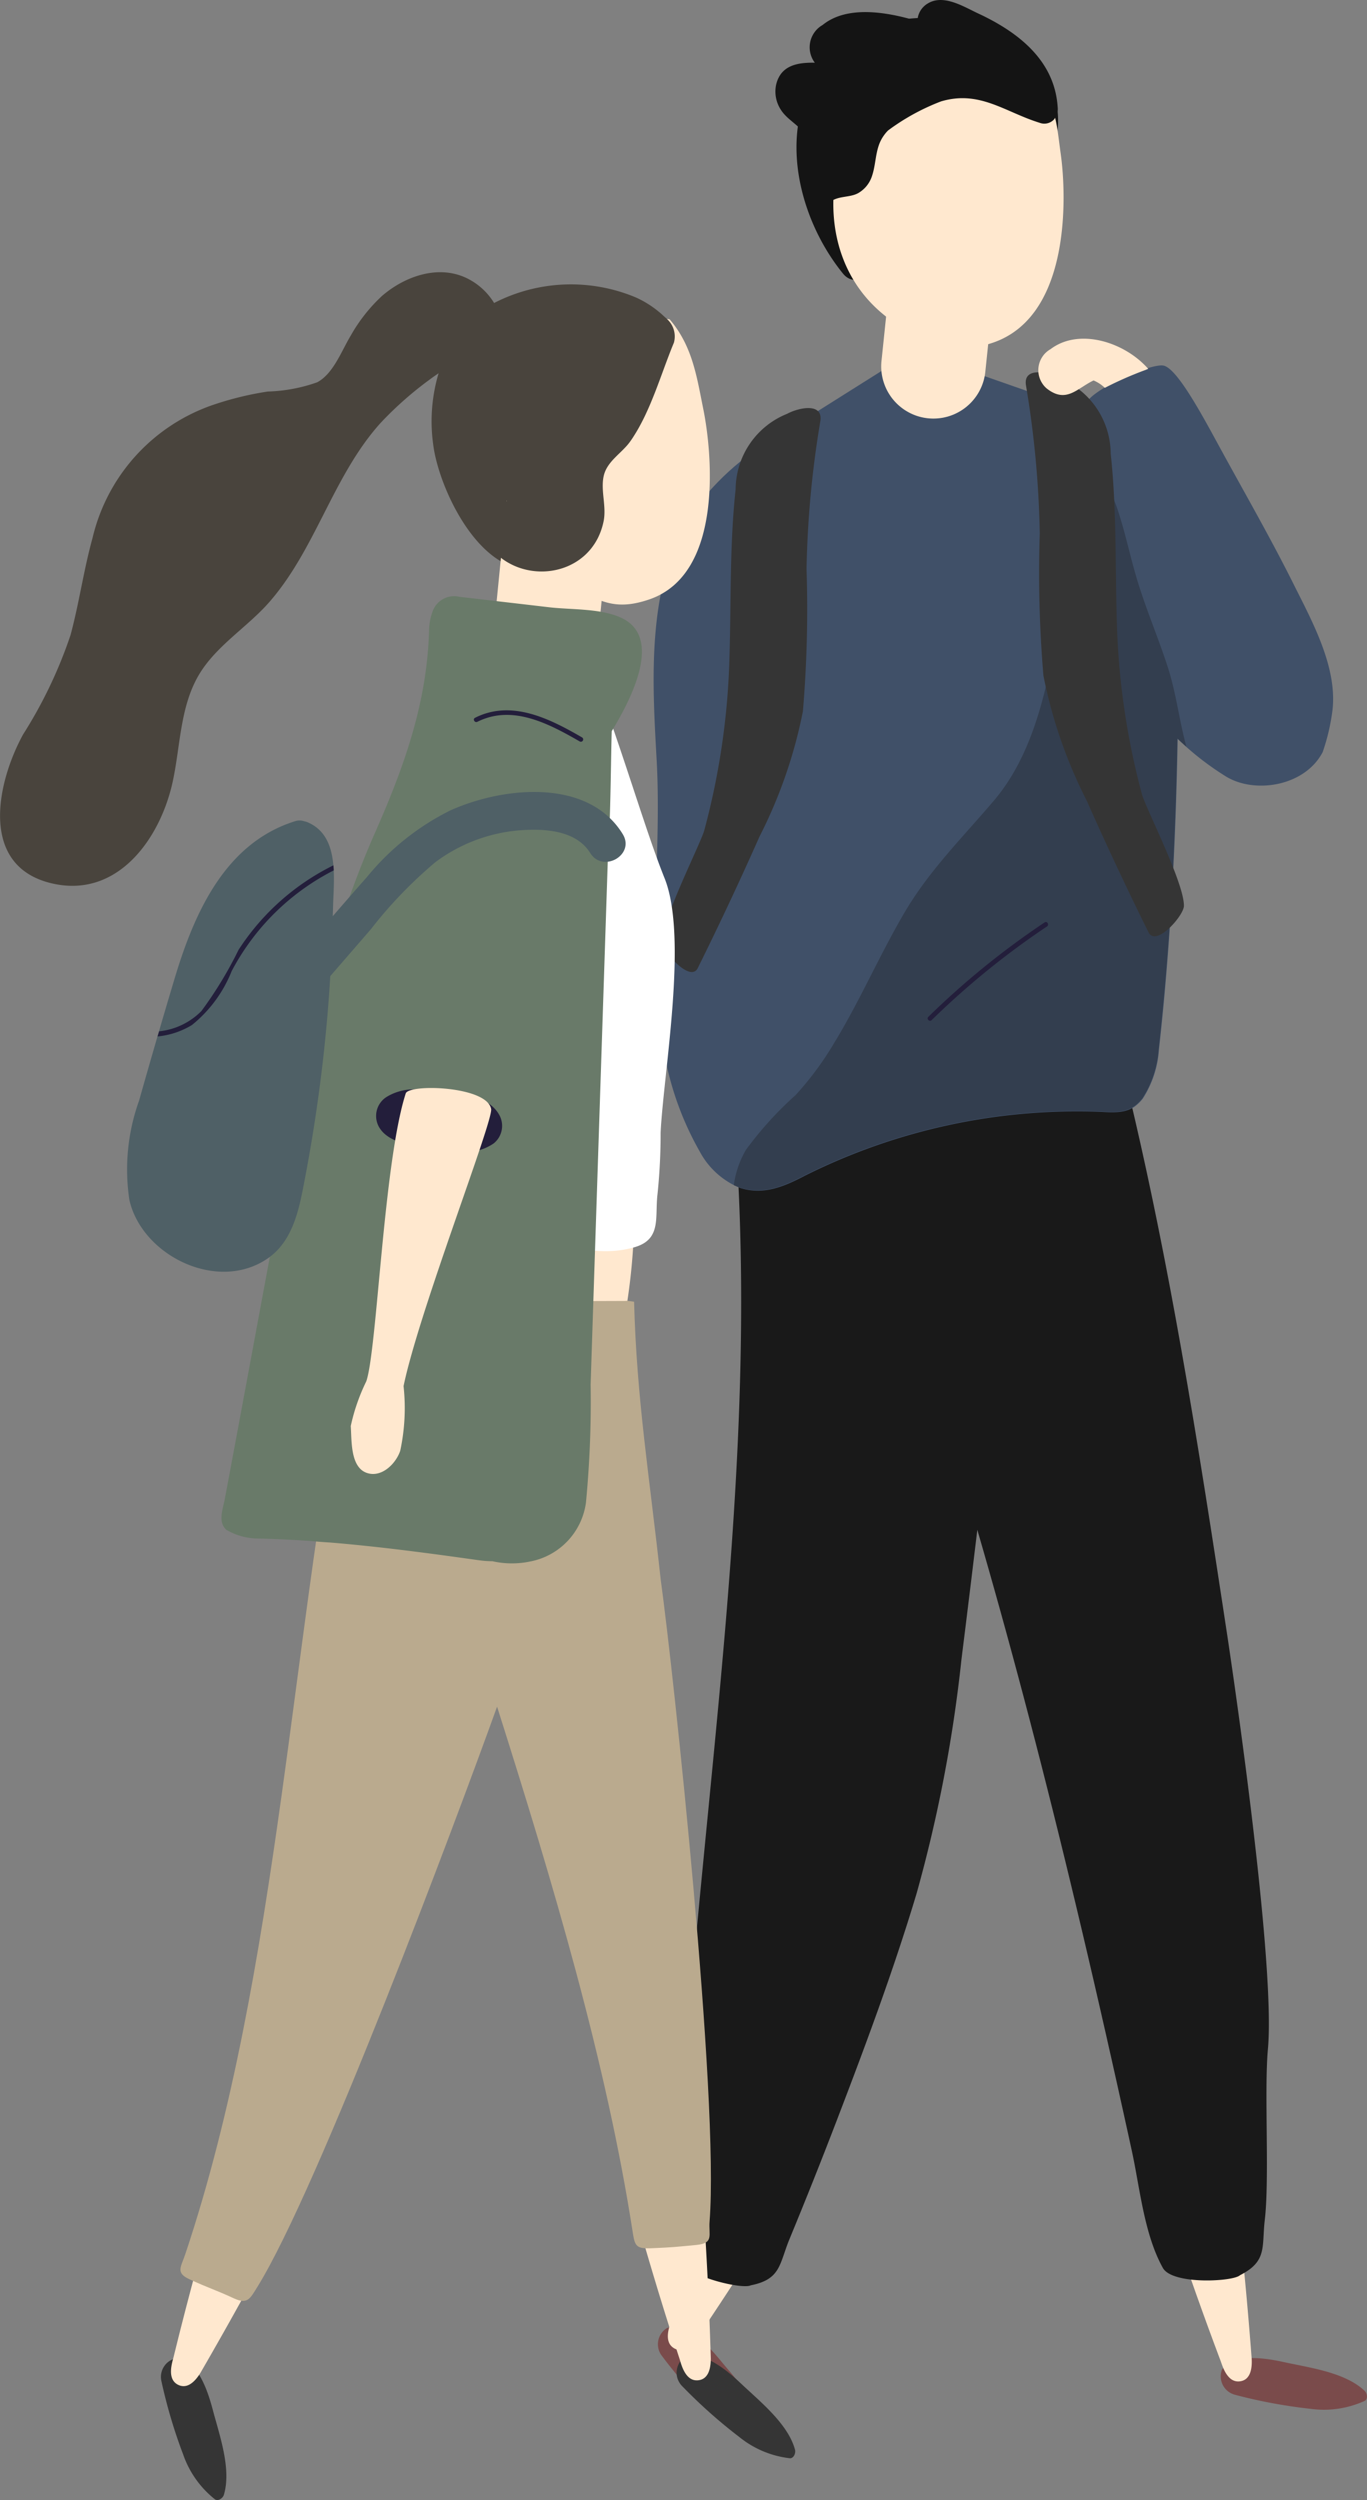 <svg id="グループ_604" data-name="グループ 604" xmlns="http://www.w3.org/2000/svg" width="82.94" height="151.652" viewBox="0 0 82.94 151.652">
  <rect x="0" y="0" width="82.94" height="151.652" fill="#808080" stroke="none"/>
  <path id="パス_617" data-name="パス 617" d="M1159.4,647.224c1.516.33,3.655.615,4.816,1.728.152.145.212.473.019.6a5.95,5.95,0,0,1-3.3.489,31.126,31.126,0,0,1-4.613-.86,1.154,1.154,0,0,1-.761-1.519C1156.333,646.605,1158.388,647,1159.4,647.224Z" transform="translate(-1081.42 -503.924)" fill="#7a4b4b"/>
  <path id="パス_618" data-name="パス 618" d="M1150.923,634.092q1.185,3.488,2.483,6.936c.113.3.4,1.37,1.192,1.252.518-.077.736-.564.7-1.346q-.277-3.685-.664-7.359A10.117,10.117,0,0,1,1150.923,634.092Z" transform="translate(-1079.353 -497.832)" fill="#ffe8cf"/>
  <path id="パス_619" data-name="パス 619" d="M1096.7,645.6c.985,1.2,2.488,2.748,2.71,4.34.029.208-.127.5-.358.483a5.944,5.944,0,0,1-2.894-1.662,31.092,31.092,0,0,1-3.087-3.533,1.153,1.153,0,0,1,.344-1.663C1094.678,643.213,1096.044,644.8,1096.7,645.6Z" transform="translate(-1052.936 -502.355)" fill="#7a4b4b"/>
  <path id="パス_620" data-name="パス 620" d="M1096.53,629.911q-1.231,3.471-2.348,6.982c-.1.305-.537,1.322.16,1.721.455.26.927.014,1.386-.62q2.066-3.064,4.038-6.188A10.112,10.112,0,0,1,1096.53,629.911Z" transform="translate(-1053.435 -496.166)" fill="#ffe8cf"/>
  <path id="パス_621" data-name="パス 621" d="M1128.2,535.116c-1.738-11.431-3.517-22.888-6.295-34.121a1.5,1.5,0,0,0-2.494-.543c-.021-.017-.04-.038-.063-.053a1.357,1.357,0,0,0-.733-.567c-.022-.161-.044-.323-.066-.484-.237-1.753-2.939-1.851-2.835.017.021.385.05.769.073,1.153-.453.147-.906.3-1.36.445a1.566,1.566,0,0,0-1.368.064c-.016-.022-.029-.047-.046-.068a1.355,1.355,0,0,0-.552-.745l.069-.484c.249-1.751-2.326-2.579-2.734-.754-.084.376-.16.754-.243,1.13-1.06.041-2.12.082-3.18.132q-.248.011-.5.026a1.436,1.436,0,0,0-2.413-.878,5.71,5.71,0,0,0-1.272,1.848c-.027.017-.056.034-.083.052a3.82,3.82,0,0,0-1.661,2.839,1.328,1.328,0,0,0-2.031,1.189c1.412,20.212-2.145,40.261-3.362,60.383-.141,2.319-.66,5.075-.118,7.357.274,1.156,3.894,1.964,4.383,1.7,1.843-.363,1.733-1.3,2.358-2.812q1.444-3.493,2.8-7.021c1.758-4.582,3.486-9.2,4.9-13.908a86.571,86.571,0,0,0,2.732-14.238q.49-3.921.961-7.848c3.611,12.415,6.6,24.946,9.372,37.657.495,2.269.744,5.063,1.885,7.113.578,1.038,4.281.833,4.678.444,1.676-.85,1.315-1.721,1.506-3.347.294-2.5-.04-7.853.19-10.362C1131.141,555.545,1128.925,539.908,1128.2,535.116Z" transform="translate(-1053.77 -436.128)" fill="#191919"/>
  <path id="パス_622" data-name="パス 622" d="M1131.2,437.968c-1.375-2.756-2.913-5.433-4.391-8.134-1.028-1.879-2.611-4.889-3.474-5.117-.8-.211-4.9,1.687-4.716,2.42.032.128.066.255.1.382-1.034-.411-2.124-.722-3.143-1.077-2.083-.725-4.162-1.463-6.252-2.169a1.982,1.982,0,0,0-.743-.11,1.754,1.754,0,0,0-1.4.257q-3.562,2.239-7.12,4.485a15.947,15.947,0,0,0-5.547,5.015c-2.579,4.311-2.225,9.945-1.957,14.753.3,5.447-.534,11.384.319,16.773a18.535,18.535,0,0,0,2.287,6.927,4.836,4.836,0,0,0,2.426,2.209c1.441.483,2.727-.082,3.992-.744a36.886,36.886,0,0,1,18-3.855c1.267.084,1.835-.034,2.458-.792a6.225,6.225,0,0,0,.988-2.946c.7-6.252,1.025-12.579,1.141-18.892a17.288,17.288,0,0,0,2.959,2.3c1.769,1.054,4.774.555,5.839-1.5a12.494,12.494,0,0,0,.595-2.552C1133.856,442.987,1132.325,440.222,1131.2,437.968Z" transform="translate(-1052.714 -402.534)" fill="#405068"/>
  <path id="パス_623" data-name="パス 623" d="M1124.117,393.334c.584-5.9-7.714-8.388-12.066-5.814-5.365,3.174-4.388,10.266-.958,14.5.917,1.132,2.507-.477,1.6-1.6-.179-.222-.35-.457-.514-.7a1,1,0,0,0,.523-.322,7.262,7.262,0,0,0,.837-1.175,2.4,2.4,0,0,0,.931-1.153,1.4,1.4,0,0,0,.517,0,2.037,2.037,0,0,0,1.547-1.463,1.152,1.152,0,0,0,1.624-.7c0-.013.008-.026.012-.039a1.152,1.152,0,0,0,1.649-.692,1.069,1.069,0,0,0,1.546-.689l.137-.465a1.235,1.235,0,0,0,.241-.146,2.978,2.978,0,0,1,.1.489c.146,1.13,2.02,1.7,2.234.3.016-.1.022-.2.033-.3h.008C1124.12,393.354,1124.118,393.345,1124.117,393.334Z" transform="translate(-1059.949 -385.427)" fill="#141414"/>
  <path id="パス_624" data-name="パス 624" d="M1076.99,519.289c-.067-.581-.634,1.754-1.28,1.638a80.1,80.1,0,0,0-8-1.032,14.765,14.765,0,0,0-3.708-.144,1.441,1.441,0,0,0-2.764.5l-.1,4.043a1.418,1.418,0,0,0,1.049,1.354c3.244.413,6.5.717,9.765.862,1.16.051,3.818,1.914,4.118.7A37.669,37.669,0,0,0,1076.99,519.289Z" transform="translate(-1038.503 -445.649)" fill="#ffe8cf"/>
  <path id="パス_625" data-name="パス 625" d="M1098.882,648.441c1.127,1.065,2.812,2.415,3.231,3.967.054.2-.064.515-.295.524a5.946,5.946,0,0,1-3.079-1.287,31.1,31.1,0,0,1-3.5-3.119,1.153,1.153,0,0,1,.134-1.694C1096.574,646.326,1098.127,647.729,1098.882,648.441Z" transform="translate(-1053.878 -503.815)" fill="#353535"/>
  <path id="パス_626" data-name="パス 626" d="M1095.892,455.534a44.774,44.774,0,0,0,1.525-10.54c.1-3.374.006-6.769.372-10.126a4.969,4.969,0,0,1,3.13-4.585c.718-.386,2.208-.689,2.006.469a60.427,60.427,0,0,0-.834,8.953,73.939,73.939,0,0,1-.22,8.625,29.076,29.076,0,0,1-2.629,7.59q-1.794,4.042-3.751,7.988c-.449.908-2.147-1.019-2.147-1.613C1093.343,460.882,1095.663,456.377,1095.892,455.534Z" transform="translate(-1053.156 -405.184)" fill="#353535"/>
  <path id="パス_627" data-name="パス 627" d="M1091.282,633.838q1.025,3.538,2.167,7.041c.1.3.335,1.387,1.133,1.3.521-.053.761-.53.764-1.313q-.11-3.693-.33-7.382A10.1,10.1,0,0,1,1091.282,633.838Z" transform="translate(-1052.219 -497.794)" fill="#ffe8cf"/>
  <path id="パス_628" data-name="パス 628" d="M1127.644,448.361c-.546-1.7-1.25-3.355-1.788-5.064-.493-1.564-.8-3.184-1.337-4.733a18.438,18.438,0,0,1-.831-2.775,1.9,1.9,0,0,0-1.677,1.829c-.416,3.433-.733,6.9-1.427,10.291-.614,3-1.487,6.129-3.508,8.506-1.93,2.272-3.939,4.246-5.457,6.848-1.5,2.568-2.68,5.309-4.23,7.848a19.078,19.078,0,0,1-2.336,3.158,21.483,21.483,0,0,0-3.018,3.327,5.724,5.724,0,0,0-.735,2.139,3.176,3.176,0,0,0,.329.135c1.44.483,2.727-.082,3.993-.744a36.89,36.89,0,0,1,18-3.856c1.267.084,1.835-.033,2.458-.792a6.226,6.226,0,0,0,.988-2.946c.7-6.252,1.025-12.579,1.141-18.893.181.171.364.337.549.5C1128.324,451.561,1128.144,449.925,1127.644,448.361Z" transform="translate(-1056.776 -407.847)" fill="#333e4f"/>
  <path id="パス_629" data-name="パス 629" d="M1040.691,650.171c.4,1.5,1.116,3.535.653,5.075-.06.2-.325.4-.527.289a5.952,5.952,0,0,1-1.938-2.717,31.119,31.119,0,0,1-1.333-4.5,1.153,1.153,0,0,1,1.006-1.369C1039.845,647.156,1040.426,649.167,1040.691,650.171Z" transform="translate(-1027.76 -503.916)" fill="#353535"/>
  <path id="パス_630" data-name="パス 630" d="M1040.678,633.738q-.994,3.546-1.871,7.125c-.076.311-.447,1.355.275,1.706.471.229.926-.049,1.341-.713q1.854-3.2,3.612-6.447A10.107,10.107,0,0,1,1040.678,633.738Z" transform="translate(-1028.27 -497.907)" fill="#ffe8cf"/>
  <path id="パス_631" data-name="パス 631" d="M1071.8,584.88c.588-7.443-2.2-33.383-2.966-38.922-.677-6.252-1.46-10.926-1.615-16.857-.137-.017-.274-.034-.41-.053-.052,0-.1.008-.158.008-3.643,0-7.289.083-10.928-.112-.924-.05-2.007-.069-3.085-.19-.654.413-1.143.963-.982,1.54.044.157.09.317.135.475-.839-.295-1.6-.382-1.719.209-3.675,17.808-4.3,38.621-10.08,55.892-.263.787-.605,1.134.236,1.523,1.209.558,1.5.608,2.713,1.166.823.38.975.026,1.425-.7,3.71-5.987,12.047-28.263,14.54-35.193,3.4,10.715,6.645,21.606,8.235,31.914.126.82.223.978,1.15.938,1.33-.057,1.384-.074,2.71-.2C1072.082,586.212,1071.73,585.732,1071.8,584.88Z" transform="translate(-1028.747 -450.142)" fill="#baaa8e"/>
  <path id="パス_632" data-name="パス 632" d="M1076.629,468.24c-1.51-3.745-3.594-11.453-5.55-15.016a1.532,1.532,0,0,0-1.148-.792c-.643-1.039-2.412-1.466-3.134-.109-3.275,6.16-6.4,12.522-7.729,19.3a73.6,73.6,0,0,0-1.286,7.578,38.8,38.8,0,0,1-.912,5.1,9.033,9.033,0,0,0-.46,3.993c.67,3.381,5.216,1.529,8.192,1.888,1.772.214,3.551.391,5.34.452,1.818.062,3.065.5,4.826.013,1.708-.47,1.266-1.821,1.437-3.232a35.42,35.42,0,0,0,.188-3.734C1076.576,480,1078.071,471.817,1076.629,468.24Z" transform="translate(-1036.312 -414.98)" fill="#fff"/>
  <path id="パス_633" data-name="パス 633" d="M1058.207,416.357a10.18,10.18,0,0,0-8.617.33,3.981,3.981,0,0,0-1.521-1.436c-1.762-.946-3.873-.214-5.287,1.013a9.9,9.9,0,0,0-1.89,2.4c-.559.923-1.05,2.306-2.034,2.832a9.8,9.8,0,0,1-3,.561,19.233,19.233,0,0,0-3.194.768,11.262,11.262,0,0,0-7.444,8.139c-.536,1.934-.807,3.93-1.33,5.867a27.689,27.689,0,0,1-2.88,6.03c-1.609,2.946-2.684,8.018,1.779,9.038,3.965.906,6.527-2.716,7.285-6.105.485-2.171.443-4.594,1.607-6.556,1.054-1.775,2.955-2.895,4.292-4.434,2.828-3.256,3.861-7.679,6.75-10.864a21.478,21.478,0,0,1,2.974-2.621c.163-.124.342-.246.525-.371a10.209,10.209,0,0,0-.333,4.282c.318,2.67,2.827,8.032,6.223,7.6a2.334,2.334,0,0,0,2.261-2.261,2.42,2.42,0,0,0-.528-1.431,6.407,6.407,0,0,0,1.1-.584q.209-.137.425-.288a2.4,2.4,0,0,0,1.452.1,2.322,2.322,0,0,0,1.58-2.782c-.006-.036-.011-.092-.018-.162a6.723,6.723,0,0,0,.479-.777,1.864,1.864,0,0,0,1.736-.663C1062.813,421.275,1061.159,417.7,1058.207,416.357Z" transform="translate(-1019.611 -398.307)" fill="#49443d"/>
  <path id="パス_634" data-name="パス 634" d="M1077.312,451.843h0a3.168,3.168,0,0,1-2.841-3.465l.857-8.662,6.306.624-.857,8.662A3.168,3.168,0,0,1,1077.312,451.843Z" transform="translate(-1044.563 -409.634)" fill="#ffe8cf"/>
  <path id="パス_635" data-name="パス 635" d="M1075.875,426.142a6.407,6.407,0,0,1,2.8-3.68c4.229-2.385,6.944-2.545,7.068-2.4,1.38,1.624,1.632,3.476,2.037,5.478.482,2.385,1.319,9.953-3.319,11.505-1.921.643-2.848.186-4.506-.71C1076.2,434.306,1075.081,430.039,1075.875,426.142Z" transform="translate(-1045.099 -400.674)" fill="#ffe8cf"/>
  <path id="パス_636" data-name="パス 636" d="M1120.55,420.946h0a3.168,3.168,0,0,1-2.825-3.478l.9-8.658,6.3.653-.9,8.658A3.168,3.168,0,0,1,1120.55,420.946Z" transform="translate(-1064.242 -395.572)" fill="#ffe8cf"/>
  <path id="パス_637" data-name="パス 637" d="M1112.863,397.261a6.823,6.823,0,0,1,3.41-3.585c4.9-2.158,8.137-.97,8.264-.812,1.409,1.76,1.346,2.51,1.638,4.593.348,2.48.68,10.3-4.612,11.58-2.191.528-3.188,0-4.964-1.037C1112.577,405.66,1111.669,401.206,1112.863,397.261Z" transform="translate(-1061.815 -388.105)" fill="#ffe8cf"/>
  <path id="パス_638" data-name="パス 638" d="M1068.56,452.221c-1.246-.6-3.053-.5-4.41-.658l-5.44-.634a1.391,1.391,0,0,0-1.594.78,3.5,3.5,0,0,0-.257,1.281c-.13,4.49-1.574,8.409-3.375,12.468a57.678,57.678,0,0,0-3.82,12.531c-1.793,9.19-3.459,18.407-5.187,27.61-.131.7-.445,1.443.083,1.926a3.847,3.847,0,0,0,1.916.527c1.078.025,2.148.078,3.215.152.395.037.789.069,1.184.092,3.005.249,5.983.648,8.994,1.072a6.066,6.066,0,0,0,.838.062,5.406,5.406,0,0,0,2.285.016,4.209,4.209,0,0,0,3.387-3.574,64.257,64.257,0,0,0,.283-7.162q.119-3.653.239-7.307.427-13,.853-26.006c.1-.2.152-5.294.189-6.317C1069.193,457.017,1071.011,453.41,1068.56,452.221Z" transform="translate(-1030.827 -414.727)" fill="#697a69"/>
  <path id="パス_639" data-name="パス 639" d="M1083.458,419.36a9.387,9.387,0,0,0-4.213,1.432,1.3,1.3,0,0,0-1.165-.2,6.433,6.433,0,0,0-2.557,1.387,1.494,1.494,0,0,0-.454.169c-2.038,1.147-1.907,3.545-1.206,5.457a1.729,1.729,0,0,0,.3.519,5.352,5.352,0,0,0,.509,2.65,1.478,1.478,0,0,0-1.442,2.129c1.667,3.172,6.561,2.755,7.316-.9.188-.906-.178-1.837,0-2.721.191-.94,1.108-1.406,1.629-2.149,1.213-1.73,1.835-4.043,2.641-5.982A1.42,1.42,0,0,0,1083.458,419.36Z" transform="translate(-1043.926 -400.371)" fill="#49443d"/>
  <path id="パス_640" data-name="パス 640" d="M1063.8,475.218c-2.114-3.438-7.306-2.86-10.465-1.432a15.307,15.307,0,0,0-5.041,4.023c-.7.79-1.393,1.589-2.085,2.388,0-.153.011-.306.014-.46.031-1.751.442-4.411-1.562-5.244a.791.791,0,0,0-.17-.048.882.882,0,0,0-.569-.009c-4.251,1.326-6.118,5.58-7.3,9.51q-1.111,3.706-2.163,7.432a12.374,12.374,0,0,0-.589,6.044c.776,3.379,5.36,5.631,8.4,3.53,1.586-1.1,1.925-3.137,2.26-4.9q.731-3.835,1.15-7.72.243-2.247.377-4.5,1.238-1.427,2.473-2.855a26.754,26.754,0,0,1,3.9-4.052,9.853,9.853,0,0,1,5.12-1.936c1.478-.11,3.41-.021,4.279,1.378C1062.608,477.607,1064.571,476.47,1063.8,475.218Z" transform="translate(-1026.018 -424.623)" fill="#4f6066"/>
  <path id="パス_641" data-name="パス 641" d="M1140.847,451.557a44.766,44.766,0,0,1-1.526-10.54c-.1-3.374-.005-6.769-.371-10.126a4.969,4.969,0,0,0-3.13-4.585c-.718-.386-2.208-.689-2.006.469a60.508,60.508,0,0,1,.833,8.953,73.993,73.993,0,0,0,.221,8.625,29.093,29.093,0,0,0,2.628,7.59q1.794,4.042,3.751,7.988c.449.908,2.147-1.019,2.147-1.612C1143.4,456.906,1141.075,452.4,1140.847,451.557Z" transform="translate(-1071.561 -403.375)" fill="#353535"/>
  <path id="パス_642" data-name="パス 642" d="M1141.706,424.106a.87.87,0,0,1,.15-.056c-1.4-1.61-4.179-2.522-5.927-1.2a1.466,1.466,0,0,0-.235,2.385c1.185.928,1.815.009,2.844-.487a2.327,2.327,0,0,1,.685.449A21.6,21.6,0,0,1,1141.706,424.106Z" transform="translate(-1072.188 -401.671)" fill="#ffe8cf"/>
  <path id="パス_643" data-name="パス 643" d="M1118.232,385.34c-.862-.4-2.1-1.192-3.05-.613a1.272,1.272,0,0,0-.584.73.958.958,0,0,0-.042.348c-1.861-.562-4.272-.977-5.766.233a1.558,1.558,0,0,0-.473,2.288c-1.019-.017-2.056.137-2.343,1.317a2.012,2.012,0,0,0,.3,1.563c.353.542.961.834,1.336,1.336.1.179.2.349.272.506a.464.464,0,0,0,.3.25.6.6,0,0,0,.708.408,2.364,2.364,0,0,0-.052.256.606.606,0,0,0,.289.627l-.767,1.5a.571.571,0,0,0,.893.689c.462-.393,1.194-.252,1.711-.55a1.846,1.846,0,0,0,.828-1.046c.212-.63.2-1.314.442-1.94a2.377,2.377,0,0,1,.53-.808,13.375,13.375,0,0,1,3.218-1.764c2.343-.69,3.865.646,5.973,1.3a.807.807,0,0,0,.842-.168.976.976,0,0,0,.256-.772C1122.874,388.178,1120.645,386.464,1118.232,385.34Z" transform="translate(-1058.88 -384.522)" fill="#141414"/>
  <path id="パス_644" data-name="パス 644" d="M1068.915,507.264c-.758-1.264-2.892-1.4-4.431-1.407a3.17,3.17,0,0,0-2.361.367,1.365,1.365,0,0,0-.385,1.964c.809,1.145,3.156,1.118,4.546,1.293a2.888,2.888,0,0,0,2.336-.438A1.364,1.364,0,0,0,1068.915,507.264Z" transform="translate(-1038.657 -439.692)" fill="#231e3b"/>
  <path id="パス_645" data-name="パス 645" d="M1067.172,506.883c-.258-1.4-4.994-1.531-5.183-.942-1.345,4.189-1.736,15.53-2.39,17.458a11.836,11.836,0,0,0-.945,2.718c.064.847-.04,2.489.973,2.841.905.314,1.778-.574,2.031-1.349a12.366,12.366,0,0,0,.2-3.917C1062.807,519.126,1067.306,507.609,1067.172,506.883Z" transform="translate(-1037.373 -439.613)" fill="#ffe8cf"/>
  <path id="パス_646" data-name="パス 646" d="M1047.839,481.136c0-.1-.011-.2-.02-.306a14.493,14.493,0,0,0-5.755,5.127,23.831,23.831,0,0,1-2.253,3.711,4.22,4.22,0,0,1-2.567,1.23l-.092.311a4.924,4.924,0,0,0,2.084-.693,7.98,7.98,0,0,0,2.412-3.272A14.377,14.377,0,0,1,1047.839,481.136Z" transform="translate(-1027.591 -428.339)" fill="#231e3b"/>
  <path id="パス_647" data-name="パス 647" d="M1129.973,487.16a49,49,0,0,0-7.056,5.728c-.13.127.069.326.2.2a48.969,48.969,0,0,1,7-5.684C1130.265,487.3,1130.124,487.058,1129.973,487.16Z" transform="translate(-1066.592 -431.208)" fill="#231e3b"/>
  <path id="パス_648" data-name="パス 648" d="M1078.923,465.22c-1.952-1.129-4.27-2.313-6.493-1.189-.161.082-.02.323.142.243,2.132-1.068,4.348.122,6.209,1.19A.141.141,0,0,0,1078.923,465.22Z" transform="translate(-1043.609 -420.49)" fill="#231e3b"/>
</svg>
